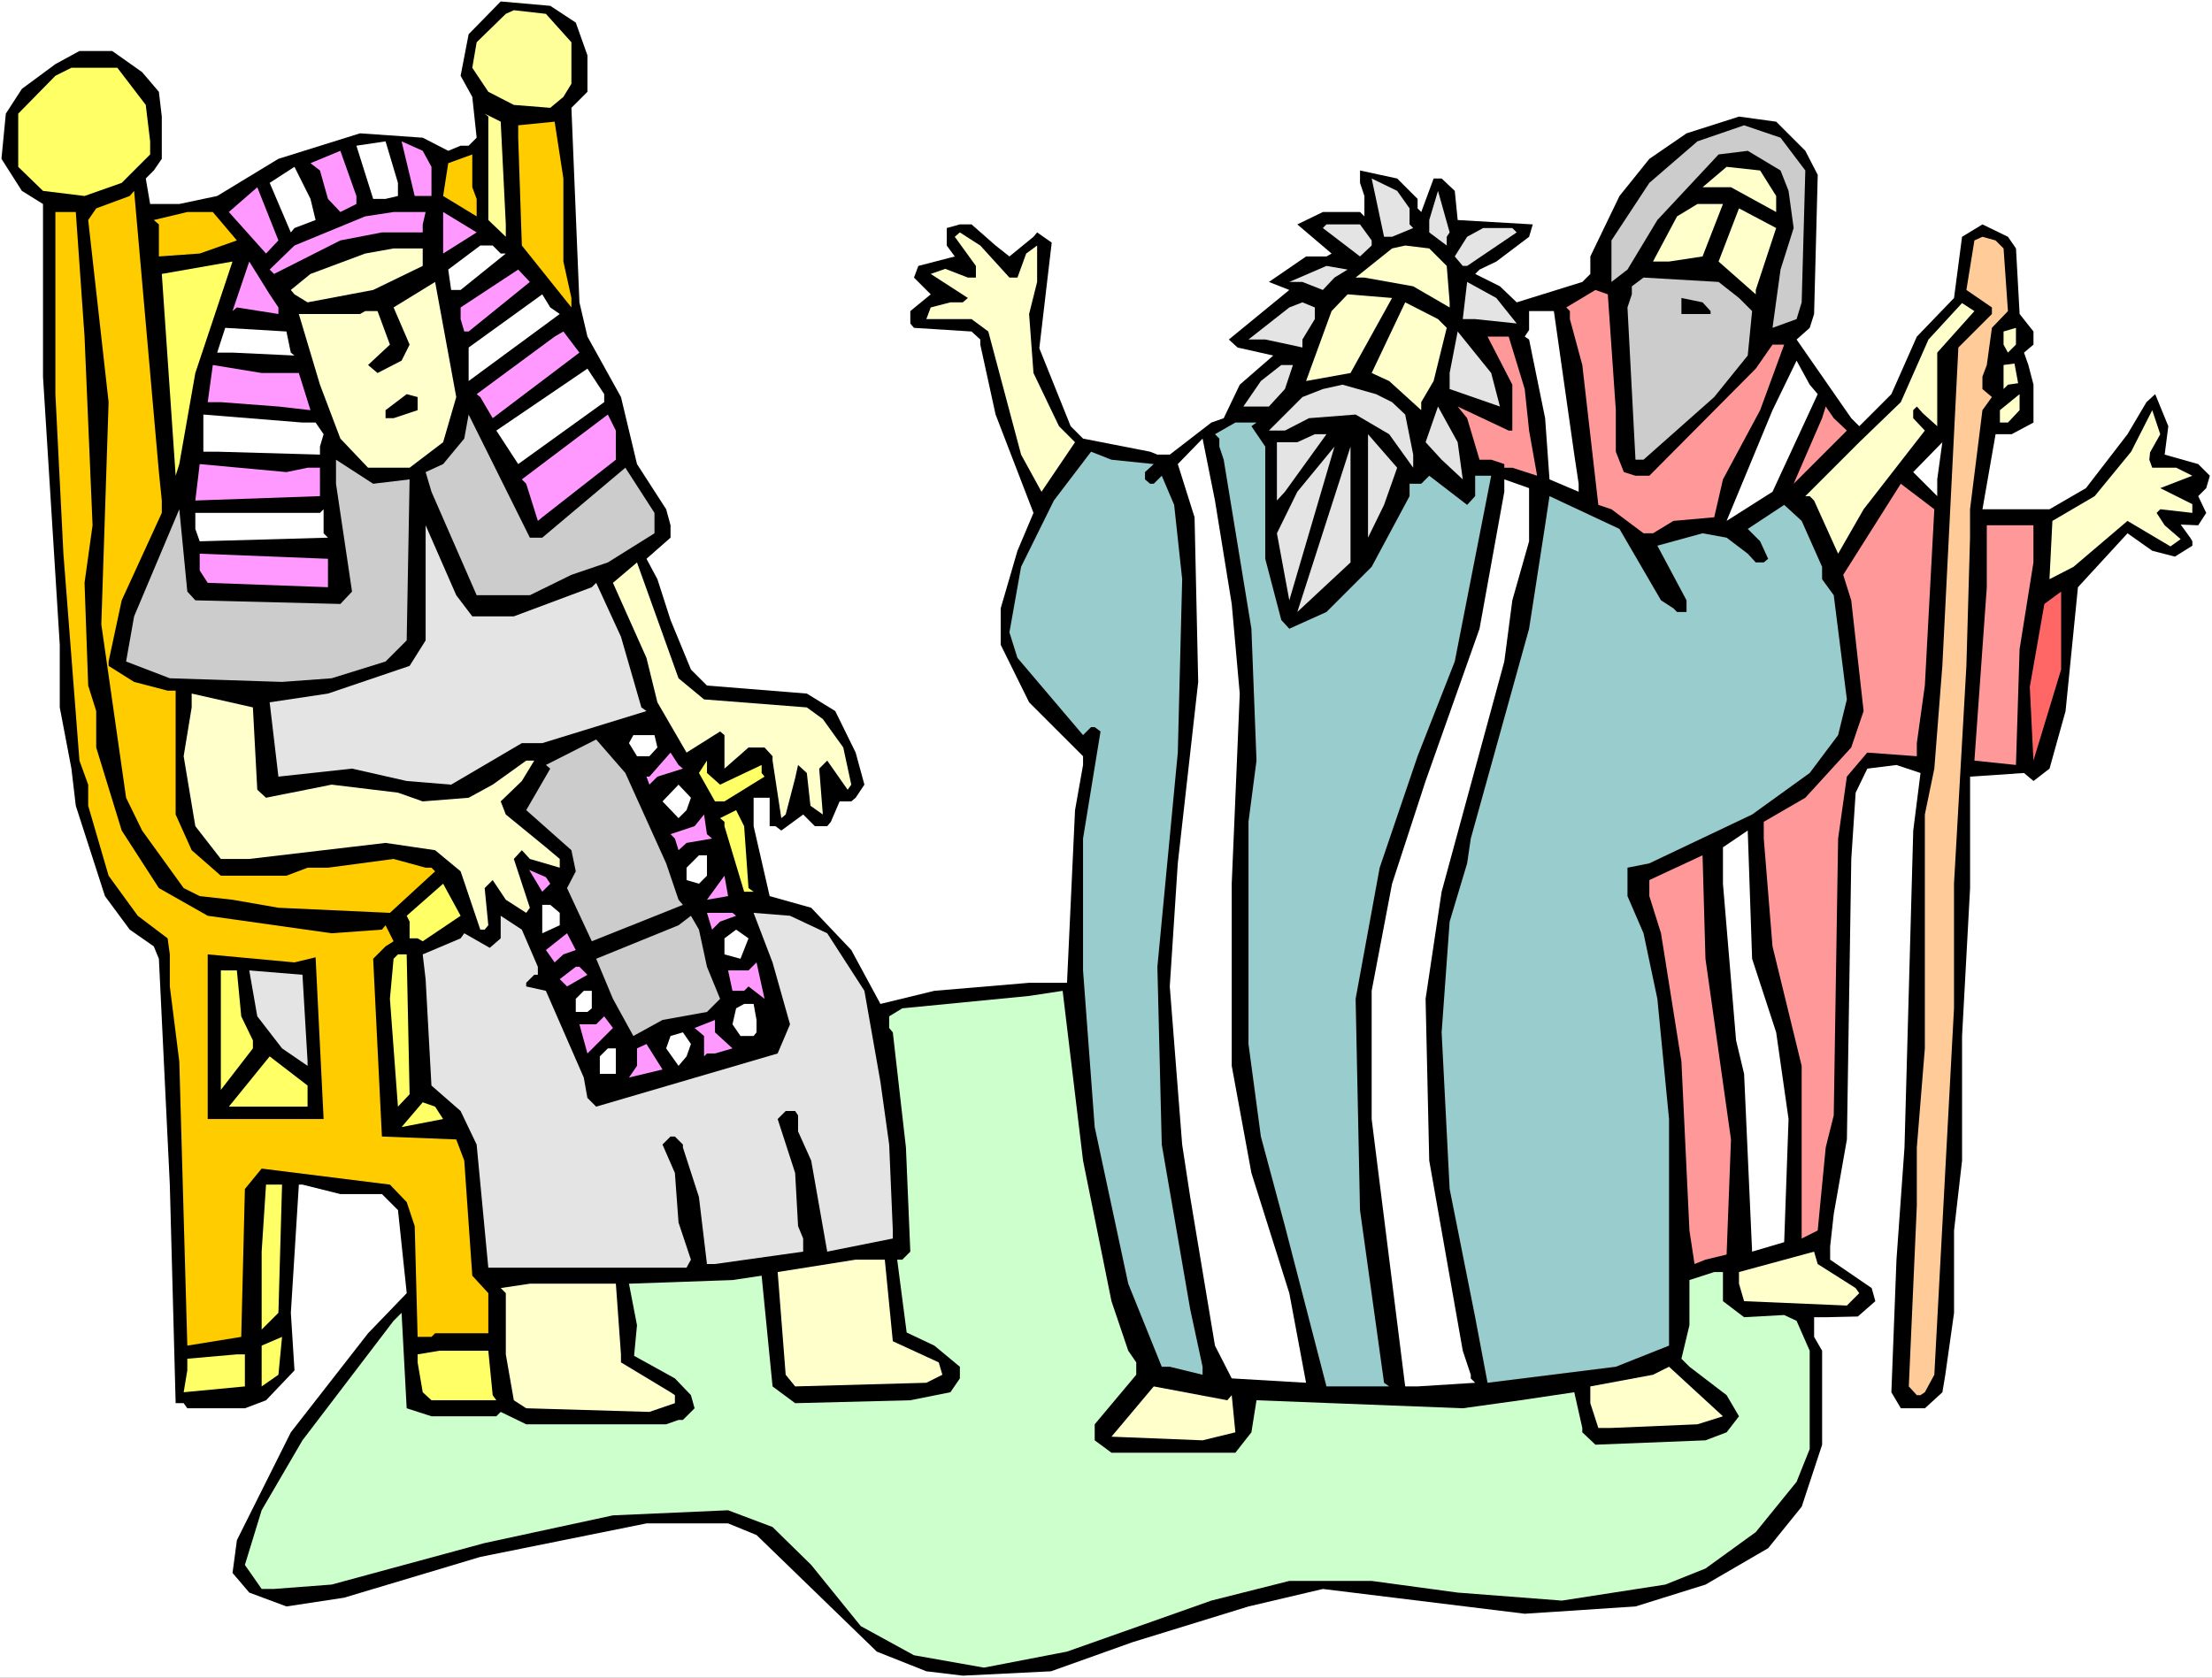 <?xml version="1.0" encoding="UTF-8" standalone="no"?>
<svg
   version="1.0"
   width="129.766mm"
   height="98.456mm"
   id="svg128"
   sodipodi:docname="Moses &amp; Pharaoh 1.wmf"
   xmlns:inkscape="http://www.inkscape.org/namespaces/inkscape"
   xmlns:sodipodi="http://sodipodi.sourceforge.net/DTD/sodipodi-0.dtd"
   xmlns="http://www.w3.org/2000/svg"
   xmlns:svg="http://www.w3.org/2000/svg">
  <rect width="100%" height="100%" fill="#333333" stroke="none"/>
  <sodipodi:namedview
     id="namedview128"
     pagecolor="#ffffff"
     bordercolor="#000000"
     borderopacity="0.25"
     inkscape:showpageshadow="2"
     inkscape:pageopacity="0.0"
     inkscape:pagecheckerboard="0"
     inkscape:deskcolor="#d1d1d1"
     inkscape:document-units="mm" />
  <defs
     id="defs1">
    <pattern
       id="WMFhbasepattern"
       patternUnits="userSpaceOnUse"
       width="6"
       height="6"
       x="0"
       y="0" />
  </defs>
  <path
     style="fill:#ffffff;fill-opacity:1;fill-rule:evenodd;stroke:none"
     d="M 0,372.119 H 490.455 V 0 H 0 Z"
     id="path1" />
  <path
     style="fill:#000000;fill-opacity:1;fill-rule:evenodd;stroke:none"
     d="m 127.664,5.009 2.586,7.271 v 8.079 l -3.555,3.555 1.778,43.142 1.778,7.594 7.434,13.411 3.555,14.865 6.464,10.018 0.97,3.555 v 2.747 l -5.333,4.686 2.424,4.524 2.909,9.048 4.525,10.987 3.555,3.555 22.139,1.777 6.302,3.878 4.525,9.21 1.939,7.11 -1.939,2.908 -0.97,0.808 h -2.586 l -1.939,4.524 -0.808,0.969 h -2.747 l -2.586,-2.585 -4.848,3.555 -1.293,-0.969 h -1.293 v -6.302 h -3.555 v 6.302 l 3.555,15.512 9.211,2.585 8.888,9.372 6.464,11.957 11.958,-2.908 21.008,-1.777 h 8.403 l 1.778,-38.294 1.778,-10.018 v -1.939 l -11.958,-11.957 -6.302,-12.765 v -8.079 l 3.717,-12.765 3.555,-8.402 -8.403,-21.813 -3.394,-15.512 v -1.131 l -1.939,-1.777 -12.766,-0.808 -0.808,-0.969 v -2.747 l 4.525,-3.716 -3.717,-3.716 0.97,-2.585 8.08,-2.101 -1.778,-2.424 V 50.575 l 2.909,-0.808 h 2.586 l 5.333,4.686 3.07,2.424 5.333,-4.363 0.808,-0.969 3.232,2.262 -2.747,23.429 6.949,17.289 2.747,2.747 14.867,2.908 1.616,0.646 h 2.747 l 9.211,-7.11 2.747,-0.969 3.555,-7.433 7.434,-6.463 -7.918,-1.777 -1.939,-1.777 13.413,-10.987 -4.525,-1.777 8.242,-5.655 h 4.525 l 1.131,-0.646 -7.595,-6.463 5.656,-2.747 h 8.242 l 0.97,0.969 v -4.524 l -0.97,-2.908 v -2.747 l 8.242,1.777 4.525,4.524 v 2.101 l 0.808,0.808 2.747,-7.433 h 1.778 l 2.909,2.747 0.646,6.463 16.645,0.969 -0.808,2.747 -7.272,5.494 -3.717,1.777 -0.97,0.969 5.494,2.747 3.717,3.555 14.544,-4.524 1.778,-1.777 v -3.878 l 6.464,-13.411 6.626,-8.241 8.242,-5.655 11.635,-3.716 8.242,1.131 6.464,6.463 2.747,5.332 -0.808,30.862 -0.97,3.07 -2.909,2.585 12.12,17.451 1.778,1.777 7.11,-7.11 5.656,-12.765 8.242,-8.564 1.778,-13.573 4.525,-2.747 5.656,2.747 1.778,2.585 0.808,14.542 3.07,3.878 v 2.908 l -2.101,1.777 0.97,2.747 1.131,4.363 v 8.402 l -4.848,2.585 h -3.555 l -2.909,16.643 h 14.867 l 8.08,-4.686 9.211,-11.957 4.202,-7.11 1.939,-1.777 2.909,7.11 -0.808,6.302 7.434,2.101 2.586,2.585 -0.808,2.747 -1.778,1.777 1.778,3.716 -1.778,2.747 -3.878,-0.162 2.101,2.908 0.485,0.808 v 0.969 l -3.878,2.424 -5.01,-1.293 -5.494,-3.878 -10.989,11.957 -2.747,27.469 -3.555,12.765 -3.555,2.747 -2.101,-1.777 -11.958,0.808 v 24.722 l -1.778,32.801 v 27.63 l -1.778,15.512 v 18.259 l -1.939,13.734 -0.646,3.878 -3.878,3.555 h -5.333 l -2.101,-3.555 1.131,-29.408 1.778,-24.883 1.939,-70.287 1.616,-12.765 -5.333,-1.777 -6.464,0.808 -2.586,5.332 -0.97,14.704 -0.97,62.208 -2.909,16.481 -0.808,7.271 v 2.908 l 9.211,6.302 0.808,2.908 -3.878,3.393 -7.11,0.162 h -2.586 v 4.363 l 1.778,3.07 v 20.844 l -4.525,13.734 -7.434,9.21 -13.898,8.079 -15.514,4.847 -24.563,1.616 -44.763,-5.494 -16.483,3.878 -25.694,7.917 -18.099,6.463 -19.554,0.969 -8.08,-0.969 -10.989,-4.363 -26.664,-25.853 -6.302,-2.585 h -18.099 l -36.845,7.433 -30.219,9.048 -12.766,1.939 -8.242,-3.07 -3.717,-4.363 0.97,-7.271 11.958,-23.914 17.13,-21.975 8.565,-8.887 -1.939,-18.42 -3.555,-3.555 h -9.211 l -8.403,-2.101 h -0.808 l -1.778,28.438 0.808,12.765 -6.302,6.625 -4.686,1.777 H 41.531 l -0.808,-1.131 h -1.778 l -1.293,-48.474 -2.424,-50.09 -1.131,-2.747 -5.333,-3.716 -5.494,-7.433 -6.464,-20.036 -0.97,-8.241 -2.586,-13.573 V 142.998 L 9.534,83.537 V 45.242 L 4.848,42.334 0.323,35.224 1.293,25.206 4.848,19.713 12.282,14.219 17.614,11.311 h 7.272 l 6.626,4.686 3.717,4.363 0.646,5.494 v 9.372 l -1.778,2.585 -1.778,1.777 0.97,5.655 h 6.464 l 8.403,-1.777 13.574,-8.241 18.099,-5.655 13.898,0.969 5.656,2.908 2.747,-1.131 h 1.778 l 1.778,-1.777 -0.97,-9.048 -2.586,-4.686 1.778,-9.21 7.11,-7.271 10.989,0.969 z"
     id="path2" />
  <path
     style="fill:#ffff99;fill-opacity:1;fill-rule:evenodd;stroke:none"
     d="m 126.694,9.372 v 9.21 l -1.778,2.908 -2.909,2.424 -8.08,-0.646 -5.656,-2.908 -3.555,-5.332 0.97,-5.655 6.464,-6.302 1.778,-0.808 7.11,0.808 z"
     id="path3" />
  <path
     style="fill:#ffff66;fill-opacity:1;fill-rule:evenodd;stroke:none"
     d="m 32.32,23.268 0.97,8.079 v 2.908 l -6.302,6.302 -8.242,2.908 -9.211,-1.131 -5.494,-5.332 V 25.206 l 8.242,-8.402 3.555,-1.777 h 10.181 z"
     id="path4" />
  <path
     style="fill:#ffff99;fill-opacity:1;fill-rule:evenodd;stroke:none"
     d="m 112.15,49.767 v 2.747 l -3.878,-3.716 V 25.853 l -0.808,-0.646 3.555,1.777 z"
     id="path5" />
  <path
     style="fill:#ffcc00;fill-opacity:1;fill-rule:evenodd;stroke:none"
     d="m 124.917,58.007 1.778,8.079 v 2.101 l -10.989,-13.734 -0.808,-23.914 v -2.747 l 8.08,-0.808 1.939,12.603 z"
     id="path6" />
  <path
     style="fill:#cccccc;fill-opacity:1;fill-rule:evenodd;stroke:none"
     d="m 400.283,37.81 -0.808,29.246 -1.131,3.716 -5.333,1.939 1.778,-12.926 2.909,-9.21 -1.131,-8.241 -1.778,-4.524 -7.272,-4.363 -6.464,0.808 -13.574,14.542 -6.626,10.987 -3.555,2.747 V 53.321 l 8.403,-12.765 10.666,-9.21 10.342,-3.555 8.08,2.747 z"
     id="path7" />
  <path
     style="fill:#ffffff;fill-opacity:1;fill-rule:evenodd;stroke:none"
     d="m 88.234,43.465 -2.747,0.646 h -2.747 l -3.717,-11.795 6.464,-0.969 2.747,9.21 z"
     id="path8" />
  <path
     style="fill:#ff99ff;fill-opacity:1;fill-rule:evenodd;stroke:none"
     d="m 95.667,37.002 v 6.463 h -3.717 l -2.909,-12.119 4.686,2.101 z"
     id="path9" />
  <path
     style="fill:#ff99ff;fill-opacity:1;fill-rule:evenodd;stroke:none"
     d="m 79.022,45.242 -3.555,1.777 -2.747,-2.908 -1.778,-6.302 -2.101,-1.616 6.626,-2.747 3.555,10.018 z"
     id="path10" />
  <path
     style="fill:#ffcc00;fill-opacity:1;fill-rule:evenodd;stroke:none"
     d="m 105.686,44.111 v 3.878 l -7.434,-4.524 1.131,-7.271 5.333,-1.939 v 7.271 z"
     id="path11" />
  <path
     style="fill:#ffffff;fill-opacity:1;fill-rule:evenodd;stroke:none"
     d="m 69.973,48.797 -4.686,1.777 -0.808,0.969 -4.686,-10.987 5.494,-3.555 3.555,7.11 z"
     id="path12" />
  <path
     style="fill:#ffffcc;fill-opacity:1;fill-rule:evenodd;stroke:none"
     d="m 393.819,43.465 v 3.555 l -10.019,-5.494 h -6.302 l 5.333,-4.524 7.434,0.808 z"
     id="path13" />
  <path
     style="fill:#e4e4e4;fill-opacity:1;fill-rule:evenodd;stroke:none"
     d="m 312.534,46.212 v 3.555 l 0.808,0.808 -4.686,1.939 h -1.778 l -1.778,-8.402 -0.97,-4.524 5.656,2.747 z"
     id="path14" />
  <path
     style="fill:#ff99ff;fill-opacity:1;fill-rule:evenodd;stroke:none"
     d="m 58.984,56.23 -8.242,-9.21 6.302,-5.494 4.686,11.795 z"
     id="path15" />
  <path
     style="fill:#ffcc00;fill-opacity:1;fill-rule:evenodd;stroke:none"
     d="m 35.875,111.005 v 2.747 l -8.888,19.39 -2.909,13.573 v 0.969 l 5.656,3.555 7.434,1.939 h 1.778 v 27.469 l 3.555,7.917 6.464,5.655 h 14.544 l 4.686,-1.777 h 4.525 l 14.544,-1.939 7.11,1.939 h 1.293 l 0.808,0.808 -10.019,9.21 -24.725,-1.131 -10.181,-1.777 -7.272,-0.808 -3.555,-1.777 -9.211,-12.765 -3.555,-7.271 -5.494,-38.456 1.616,-49.282 -4.525,-40.395 1.778,-2.585 7.434,-2.747 0.97,-1.131 5.494,62.37 z"
     id="path16" />
  <path
     style="fill:#e4e4e4;fill-opacity:1;fill-rule:evenodd;stroke:none"
     d="m 320.776,52.514 v 1.939 l -3.878,-2.908 v -2.747 l 1.939,-6.463 2.586,9.21 z"
     id="path17" />
  <path
     style="fill:#ffffcc;fill-opacity:1;fill-rule:evenodd;stroke:none"
     d="m 377.497,56.876 -7.434,1.131 h -3.555 l 5.333,-10.018 4.525,-2.747 h 5.656 z"
     id="path18" />
  <path
     style="fill:#ffffcc;fill-opacity:1;fill-rule:evenodd;stroke:none"
     d="m 389.294,64.309 v 0.969 l -8.242,-7.271 4.525,-11.795 8.242,4.363 z"
     id="path19" />
  <path
     style="fill:#ffcc00;fill-opacity:1;fill-rule:evenodd;stroke:none"
     d="m 18.746,74.65 1.778,41.849 -1.778,12.765 0.808,22.783 1.778,5.655 v 8.079 l 5.656,18.42 8.242,12.765 10.827,6.14 27.472,3.878 11.15,-0.808 0.808,-0.969 1.778,3.555 -1.778,1.131 -2.747,2.747 1.939,39.426 16.483,0.646 1.778,4.686 1.778,25.53 3.555,3.878 v 8.887 H 96.475 l -0.808,0.808 h -3.07 l -0.646,-24.56 -1.778,-5.332 -3.717,-3.878 -28.442,-3.555 -3.717,4.524 -0.808,32.801 -11.958,1.939 -1.778,-63.016 -2.101,-16.643 v -7.11 l -0.485,-3.555 -6.626,-5.009 -6.464,-8.887 -4.525,-15.512 v -4.686 L 17.614,168.69 14.059,122.801 12.282,87.415 V 47.02 h 4.525 z"
     id="path20" />
  <path
     style="fill:#ffcc00;fill-opacity:1;fill-rule:evenodd;stroke:none"
     d="m 52.52,53.321 -8.242,2.908 -9.05,0.646 V 49.767 l -1.131,-0.969 7.434,-1.777 h 5.656 z"
     id="path21" />
  <path
     style="fill:#ff99ff;fill-opacity:1;fill-rule:evenodd;stroke:none"
     d="m 93.728,49.767 v 1.777 h -9.05 l -9.211,1.777 -14.706,7.433 -0.97,-0.969 5.494,-5.332 15.675,-6.463 6.302,-0.969 h 7.11 z"
     id="path22" />
  <path
     style="fill:#ff99ff;fill-opacity:1;fill-rule:evenodd;stroke:none"
     d="m 98.253,56.23 v -9.21 l 7.434,4.524 z"
     id="path23" />
  <path
     style="fill:#e4e4e4;fill-opacity:1;fill-rule:evenodd;stroke:none"
     d="m 304.131,53.321 v 1.131 l -2.586,2.424 -8.242,-6.302 0.808,-0.808 h 7.434 z"
     id="path24" />
  <path
     style="fill:#e4e4e4;fill-opacity:1;fill-rule:evenodd;stroke:none"
     d="m 336.289,51.544 -10.989,7.433 h -0.97 l -1.778,-2.101 2.747,-4.363 3.555,-1.939 h 6.464 z"
     id="path25" />
  <path
     style="fill:#ffffcc;fill-opacity:1;fill-rule:evenodd;stroke:none"
     d="m 223.816,61.562 h 1.778 l 1.939,-5.332 2.424,-1.777 v 8.079 l -1.778,7.11 0.97,13.088 5.656,11.795 3.555,3.555 -7.434,10.987 -4.525,-8.241 -7.272,-27.307 -3.717,-2.747 h -10.019 l 0.97,-2.585 4.363,-1.131 h 2.747 l 1.131,-0.969 -8.242,-5.332 3.232,-1.131 5.01,1.939 h 1.778 v -2.585 l -4.686,-6.463 1.131,-0.969 4.525,2.908 z"
     id="path26" />
  <path
     style="fill:#ffcc99;fill-opacity:1;fill-rule:evenodd;stroke:none"
     d="m 444.238,55.099 0.97,13.896 -3.555,3.716 -1.131,8.241 -0.97,2.585 v 2.747 l 2.101,1.777 -2.101,2.908 -2.747,21.975 v 6.302 l -0.808,28.438 -2.747,48.312 v 27.63 l -4.363,81.275 -2.101,3.878 -0.97,0.646 h -0.808 l -1.778,-1.939 1.778,-40.072 v -12.926 l 1.778,-21.975 v -51.867 l 2.101,-10.18 1.778,-22.783 3.555,-70.61 7.434,-7.433 v -1.454 l -5.656,-3.878 1.778,-10.987 1.778,-0.808 2.909,0.808 z"
     id="path27" />
  <path
     style="fill:#ffffff;fill-opacity:1;fill-rule:evenodd;stroke:none"
     d="m 111.019,56.23 h 1.131 l -10.019,8.079 h -2.101 l -0.646,-4.524 7.11,-5.332 h 2.747 z"
     id="path28" />
  <path
     style="fill:#ffffcc;fill-opacity:1;fill-rule:evenodd;stroke:none"
     d="m 320.776,58.977 0.646,8.079 v 1.131 l -8.08,-4.686 -10.827,-1.939 h -1.939 l 8.08,-6.463 2.909,-0.646 5.333,0.646 z"
     id="path29" />
  <path
     style="fill:#ffffcc;fill-opacity:1;fill-rule:evenodd;stroke:none"
     d="m 93.728,58.977 -10.989,5.332 -14.544,2.747 -2.909,-1.777 -0.808,-0.969 4.363,-3.555 12.12,-4.524 6.302,-1.131 h 6.464 z"
     id="path30" />
  <path
     style="fill:#ffff66;fill-opacity:1;fill-rule:evenodd;stroke:none"
     d="m 39.754,102.926 -0.808,2.585 -3.07,-44.758 15.675,-2.747 -8.242,24.722 z"
     id="path31" />
  <path
     style="fill:#ff99ff;fill-opacity:1;fill-rule:evenodd;stroke:none"
     d="m 61.731,68.187 v 1.454 l -9.211,-1.454 -0.97,0.808 3.717,-10.987 4.525,7.271 z"
     id="path32" />
  <path
     style="fill:#e4e4e4;fill-opacity:1;fill-rule:evenodd;stroke:none"
     d="m 295.889,61.562 -2.586,2.747 -4.525,-1.777 h -2.909 l 8.242,-3.555 4.686,0.808 z"
     id="path33" />
  <path
     style="fill:#ff99ff;fill-opacity:1;fill-rule:evenodd;stroke:none"
     d="m 103.909,73.519 h -0.97 l -0.808,-2.747 v -2.585 l 12.766,-8.402 2.586,2.747 z"
     id="path34" />
  <path
     style="fill:#cccccc;fill-opacity:1;fill-rule:evenodd;stroke:none"
     d="m 385.577,66.086 2.909,2.908 -0.97,9.856 -7.434,9.21 -15.675,13.896 h -1.778 l -1.778,-33.77 0.97,-2.908 v -1.777 l 2.586,-1.939 16.645,0.969 z"
     id="path35" />
  <path
     style="fill:#ffffcc;fill-opacity:1;fill-rule:evenodd;stroke:none"
     d="m 98.253,98.079 -7.434,5.655 H 81.608 L 75.467,97.271 70.942,85.314 66.256,69.641 H 79.83 l 1.131,-0.646 h 2.747 l 2.747,7.433 -4.848,4.524 2.101,1.777 5.333,-2.747 1.778,-3.555 -3.555,-8.241 9.211,-5.655 4.686,25.53 z"
     id="path36" />
  <path
     style="fill:#e4e4e4;fill-opacity:1;fill-rule:evenodd;stroke:none"
     d="m 336.289,71.742 -9.211,-0.969 h -2.747 l 0.97,-8.241 6.464,3.555 z"
     id="path37" />
  <path
     style="fill:#ff9999;fill-opacity:1;fill-rule:evenodd;stroke:none"
     d="m 358.267,90.97 v 9.21 l 1.778,4.524 2.586,0.808 h 3.07 l 23.594,-23.752 3.717,-5.332 h 2.586 l -5.333,14.542 -8.242,15.35 -1.939,8.402 -9.05,0.808 -4.525,2.747 h -2.101 l -7.11,-5.332 -2.909,-0.969 -3.555,-31.023 -2.747,-10.18 v -1.777 l -0.808,-0.808 6.464,-3.878 2.747,0.969 z"
     id="path38" />
  <path
     style="fill:#ffffff;fill-opacity:1;fill-rule:evenodd;stroke:none"
     d="m 124.109,69.641 -20.2,14.865 v -7.433 l 16.322,-11.795 1.778,2.908 z"
     id="path39" />
  <path
     style="fill:#ffffcc;fill-opacity:1;fill-rule:evenodd;stroke:none"
     d="m 299.444,82.729 -9.858,1.777 5.656,-15.512 3.555,-3.716 9.858,0.808 z"
     id="path40" />
  <path
     style="fill:#000000;fill-opacity:1;fill-rule:evenodd;stroke:none"
     d="m 379.275,68.995 v 0.646 h -6.464 v -3.555 l 4.686,0.969 z"
     id="path41" />
  <path
     style="fill:#e4e4e4;fill-opacity:1;fill-rule:evenodd;stroke:none"
     d="m 291.526,70.772 -2.747,4.524 v 1.777 l -2.909,-0.646 -5.333,-1.131 h -3.717 l 9.05,-7.11 2.909,-1.131 2.747,1.131 z"
     id="path42" />
  <path
     style="fill:#ffffcc;fill-opacity:1;fill-rule:evenodd;stroke:none"
     d="m 320.776,72.711 -2.909,11.795 -2.747,4.686 v 1.777 l -7.11,-6.463 -3.878,-1.777 7.434,-15.673 7.272,3.716 z"
     id="path43" />
  <path
     style="fill:#ffffff;fill-opacity:1;fill-rule:evenodd;stroke:none"
     d="m 349.056,100.826 0.97,6.463 v 1.777 l -6.464,-2.747 -0.97,-13.573 -3.555,-17.451 -0.97,-0.646 0.97,-1.454 v -4.201 h 5.494 z"
     id="path44" />
  <path
     style="fill:#ffffcc;fill-opacity:1;fill-rule:evenodd;stroke:none"
     d="m 429.532,78.205 v 16.32 l -3.232,-2.908 -1.293,-1.454 -0.808,0.808 v 1.777 l 2.586,2.747 -13.574,17.451 -5.656,9.856 -5.333,-11.795 -0.97,-0.969 h -0.97 l 11.958,-11.957 9.211,-8.887 6.141,-13.896 7.434,-8.079 2.747,1.777 z"
     id="path45" />
  <path
     style="fill:#ffffff;fill-opacity:1;fill-rule:evenodd;stroke:none"
     d="m 64.478,78.205 0.808,0.646 -13.736,-0.646 h -3.394 l 1.778,-5.494 13.574,0.808 z"
     id="path46" />
  <path
     style="fill:#ffffcc;fill-opacity:1;fill-rule:evenodd;stroke:none"
     d="m 445.207,78.205 -0.97,-1.777 v -2.908 l 2.747,-0.808 v 3.716 z"
     id="path47" />
  <path
     style="fill:#ff99ff;fill-opacity:1;fill-rule:evenodd;stroke:none"
     d="m 109.241,92.747 -2.747,-4.686 -0.808,-0.646 17.291,-12.765 1.939,-1.131 3.555,4.686 z"
     id="path48" />
  <path
     style="fill:#e4e4e4;fill-opacity:1;fill-rule:evenodd;stroke:none"
     d="m 332.572,90.162 -11.15,-3.878 v -3.555 l 1.778,-9.21 7.434,9.21 z"
     id="path49" />
  <path
     style="fill:#ff9999;fill-opacity:1;fill-rule:evenodd;stroke:none"
     d="m 338.067,86.284 0.97,9.21 1.778,10.018 -5.494,-1.777 h -1.778 v -0.808 l -2.909,-0.969 h -2.586 l -2.747,-9.21 -2.101,-2.585 11.312,5.332 h 0.808 V 85.314 l -5.494,-10.664 h 4.686 z"
     id="path50" />
  <path
     style="fill:#ffffff;fill-opacity:1;fill-rule:evenodd;stroke:none"
     d="m 403.03,87.415 -10.019,21.652 -10.181,6.463 10.181,-24.56 5.333,-10.987 2.909,5.332 z"
     id="path51" />
  <path
     style="fill:#ff99ff;fill-opacity:1;fill-rule:evenodd;stroke:none"
     d="m 66.256,82.729 2.586,8.241 -7.11,-0.808 -12.766,-0.969 h -2.909 l 1.131,-8.241 10.827,1.777 z"
     id="path52" />
  <path
     style="fill:#e4e4e4;fill-opacity:1;fill-rule:evenodd;stroke:none"
     d="m 284.9,86.284 -3.555,3.878 h -5.656 l 3.878,-5.655 4.525,-3.555 h 2.586 z"
     id="path53" />
  <path
     style="fill:#ffffcc;fill-opacity:1;fill-rule:evenodd;stroke:none"
     d="m 447.47,84.991 -2.262,0.323 -0.97,0.969 v -5.332 l 2.424,-0.323 z"
     id="path54" />
  <path
     style="fill:#ffffff;fill-opacity:1;fill-rule:evenodd;stroke:none"
     d="m 133.966,89.192 -19.069,13.734 -4.848,-7.433 20.2,-13.734 3.717,5.655 z"
     id="path55" />
  <path
     style="fill:#e4e4e4;fill-opacity:1;fill-rule:evenodd;stroke:none"
     d="m 308.656,89.192 2.909,2.747 1.778,8.887 v 2.908 l -5.333,-7.433 -7.434,-4.363 -10.342,0.808 -5.333,2.747 h -3.555 l 7.434,-7.433 4.525,-1.777 4.363,-0.969 7.434,2.101 z"
     id="path56" />
  <path
     style="fill:#000000;fill-opacity:1;fill-rule:evenodd;stroke:none"
     d="m 92.597,90.97 -5.333,1.777 h -1.778 v -1.777 l 4.686,-3.555 2.424,0.646 z"
     id="path57" />
  <path
     style="fill:#ffffcc;fill-opacity:1;fill-rule:evenodd;stroke:none"
     d="m 445.207,93.716 h -1.778 v -2.747 l 4.363,-3.555 v 3.555 z"
     id="path58" />
  <path
     style="fill:#e4e4e4;fill-opacity:1;fill-rule:evenodd;stroke:none"
     d="m 324.331,106.32 -4.686,-4.363 -3.555,-3.878 2.747,-7.917 4.363,7.917 z"
     id="path59" />
  <path
     style="fill:#ff9999;fill-opacity:1;fill-rule:evenodd;stroke:none"
     d="m 409.494,95.494 -11.797,11.795 6.302,-14.542 0.808,-2.585 1.778,2.585 z"
     id="path60" />
  <path
     style="fill:#ffffcc;fill-opacity:1;fill-rule:evenodd;stroke:none"
     d="m 476.719,100.341 -0.162,1.616 0.646,1.777 h 5.333 l 3.555,1.777 -7.11,2.747 7.11,3.555 v 1.939 l -7.11,-0.808 -0.808,0.808 1.778,2.747 3.555,3.07 -2.262,1.616 -9.534,-5.655 -11.958,10.18 -5.333,2.747 0.646,-12.926 9.373,-5.494 8.08,-9.856 4.686,-9.21 1.778,5.332 z"
     id="path61" />
  <path
     style="fill:#ffffff;fill-opacity:1;fill-rule:evenodd;stroke:none"
     d="m 69.973,93.716 1.778,2.585 -0.808,2.747 v 1.777 l -22.786,-0.646 h -3.07 v -8.241 l 21.978,1.777 z"
     id="path62" />
  <path
     style="fill:#cccccc;fill-opacity:1;fill-rule:evenodd;stroke:none"
     d="m 120.23,119.246 18.422,-15.512 6.464,10.018 v 4.524 l -10.342,6.463 -8.08,2.747 -9.211,4.524 h -11.797 l -10.019,-22.944 -1.293,-4.363 3.878,-1.777 4.686,-5.655 0.97,-5.332 13.574,27.307 z"
     id="path63" />
  <path
     style="fill:#ff99ff;fill-opacity:1;fill-rule:evenodd;stroke:none"
     d="m 136.552,101.957 -16.322,12.765 -0.97,0.808 -2.586,-8.241 -0.97,-0.969 19.069,-14.381 1.778,3.555 z"
     id="path64" />
  <path
     style="fill:#99cccc;fill-opacity:1;fill-rule:evenodd;stroke:none"
     d="m 277.467,94.524 3.07,4.524 v 24.883 l 3.555,13.573 1.778,1.939 8.242,-3.716 10.019,-10.018 8.403,-15.673 v -2.747 h 2.586 l 1.778,-1.777 8.403,6.463 1.778,-1.939 v -4.524 h 3.555 l -8.08,41.203 -8.242,21.005 -8.403,24.722 -5.333,29.084 0.97,46.858 5.333,38.294 1.131,0.808 h -13.898 l -9.211,-35.548 -5.333,-19.874 -2.747,-20.521 v -49.282 l 1.778,-13.573 -1.131,-29.246 -6.141,-37.487 -0.97,-2.908 v -1.777 l -0.97,-0.969 4.525,-2.585 h 4.686 z"
     id="path65" />
  <path
     style="fill:#e4e4e4;fill-opacity:1;fill-rule:evenodd;stroke:none"
     d="m 284.9,109.067 -1.778,1.939 V 98.079 h 4.525 l 3.878,-1.777 h 2.586 z"
     id="path66" />
  <path
     style="fill:#e4e4e4;fill-opacity:1;fill-rule:evenodd;stroke:none"
     d="m 306.878,111.975 -3.555,7.271 V 96.302 l 6.464,7.433 z"
     id="path67" />
  <path
     style="fill:#ffffff;fill-opacity:1;fill-rule:evenodd;stroke:none"
     d="m 273.104,133.95 1.778,19.874 -0.97,23.106 -0.808,19.066 v 40.395 l 4.363,23.752 8.403,26.661 3.717,19.874 -16.483,-0.969 -3.717,-7.271 -5.494,-32.962 -1.778,-11.634 -2.747,-35.063 1.778,-27.307 4.525,-40.233 -0.808,-36.517 -3.717,-11.795 5.494,-5.655 2.747,13.734 z"
     id="path68" />
  <path
     style="fill:#ffffff;fill-opacity:1;fill-rule:evenodd;stroke:none"
     d="m 429.532,110.036 -5.333,-5.332 6.464,-6.625 -1.131,8.241 z"
     id="path69" />
  <path
     style="fill:#e4e4e4;fill-opacity:1;fill-rule:evenodd;stroke:none"
     d="m 283.123,118.277 4.525,-9.21 8.242,-10.018 -10.019,34.093 z"
     id="path70" />
  <path
     style="fill:#e4e4e4;fill-opacity:1;fill-rule:evenodd;stroke:none"
     d="M 287.648,135.727 299.444,99.049 V 124.74 Z"
     id="path71" />
  <path
     style="fill:#99cccc;fill-opacity:1;fill-rule:evenodd;stroke:none"
     d="m 255.813,102.926 -1.939,1.777 v 1.616 l 1.131,0.969 h 0.808 l 1.778,-1.777 2.747,6.463 1.778,16.481 -0.97,38.456 -4.525,47.505 0.97,39.426 6.302,36.517 2.747,12.765 v 1.777 l -7.272,-1.777 h -1.778 l -7.434,-18.42 -7.434,-34.74 -2.586,-34.74 v -29.246 l 3.878,-23.752 -1.293,-0.969 h -0.808 l -1.778,1.777 -14.544,-17.127 -1.778,-5.655 2.586,-14.542 7.272,-14.704 8.242,-10.826 4.525,1.777 z"
     id="path72" />
  <path
     style="fill:#cccccc;fill-opacity:1;fill-rule:evenodd;stroke:none"
     d="m 90.819,106.32 -0.646,35.709 -4.686,4.686 -11.958,3.716 -10.989,0.808 -24.886,-0.808 -9.696,-3.716 1.778,-10.018 10.019,-23.752 1.778,18.259 1.778,1.939 32.158,0.808 2.586,-2.747 -3.555,-23.914 V 101.957 l 8.242,5.332 z"
     id="path73" />
  <path
     style="fill:#ff99ff;fill-opacity:1;fill-rule:evenodd;stroke:none"
     d="m 68.195,103.734 h 2.747 v 6.302 l -27.634,0.969 0.97,-8.079 19.23,1.777 z"
     id="path74" />
  <path
     style="fill:#ffffff;fill-opacity:1;fill-rule:evenodd;stroke:none"
     d="m 339.036,120.054 -3.717,13.088 -1.778,13.573 -13.898,51.059 -3.555,23.752 0.808,35.871 7.434,42.172 1.778,5.332 v 0.808 l 0.97,0.969 -12.766,0.808 h -2.747 l -7.434,-59.3 v -28.438 l 4.525,-23.752 7.434,-22.783 11.958,-33.77 5.494,-30.377 v -2.747 l 5.494,1.939 z"
     id="path75" />
  <path
     style="fill:#ff9999;fill-opacity:1;fill-rule:evenodd;stroke:none"
     d="m 426.785,152.047 -1.778,12.765 v 2.908 l -10.989,-0.808 -4.525,5.332 -1.939,13.734 -0.97,61.4 -1.778,7.11 -1.778,18.42 -3.555,1.777 v -38.294 l -6.464,-26.499 -1.939,-23.914 v -3.716 l 9.211,-5.332 10.181,-11.149 2.747,-8.079 -2.747,-24.56 -1.778,-5.655 12.766,-20.198 7.434,5.655 z"
     id="path76" />
  <path
     style="fill:#99cccc;fill-opacity:1;fill-rule:evenodd;stroke:none"
     d="m 368.286,133.142 2.747,1.777 0.808,0.808 h 2.101 v -2.585 l -6.464,-12.119 10.019,-2.747 5.333,0.969 4.686,3.555 1.778,1.939 h 1.778 l 0.97,-0.808 -1.778,-3.878 -2.747,-2.747 8.08,-5.332 3.878,3.555 4.525,10.18 v 2.747 l 2.586,3.555 2.909,23.106 -1.939,7.917 -6.302,8.402 -12.766,9.21 -22.786,10.826 -4.848,0.969 v 6.302 l 3.555,8.241 3.07,14.542 2.586,26.661 v 50.251 l -11.797,4.686 -28.442,3.555 -2.747,-14.542 -5.656,-28.438 -1.778,-34.74 1.778,-24.56 3.878,-12.926 0.808,-5.494 12.928,-46.535 3.555,-22.944 0.97,-6.463 15.514,7.271 z"
     id="path77" />
  <path
     style="fill:#ffffff;fill-opacity:1;fill-rule:evenodd;stroke:none"
     d="m 72.72,119.246 -28.442,0.808 -0.97,-2.747 v -3.555 H 70.942 l 0.808,-0.808 v 5.332 z"
     id="path78" />
  <path
     style="fill:#e4e4e4;fill-opacity:1;fill-rule:evenodd;stroke:none"
     d="m 104.717,136.697 h 9.211 l 17.291,-6.463 0.97,-0.969 5.494,11.957 4.525,15.673 1.131,0.808 -23.109,7.11 h -4.525 l -15.675,9.21 -9.858,-0.808 -12.12,-2.747 -16.322,1.777 -1.939,-16.481 12.928,-1.939 18.099,-6.14 3.555,-5.655 V 116.499 l 6.787,15.512 z"
     id="path79" />
  <path
     style="fill:#ff9999;fill-opacity:1;fill-rule:evenodd;stroke:none"
     d="m 450.863,124.74 -3.07,19.228 -0.808,25.691 -9.211,-0.969 2.747,-38.456 V 116.499 h 10.342 z"
     id="path80" />
  <path
     style="fill:#ff99ff;fill-opacity:1;fill-rule:evenodd;stroke:none"
     d="m 72.72,130.234 -26.664,-0.969 -1.778,-2.747 v -3.716 l 28.442,1.131 z"
     id="path81" />
  <path
     style="fill:#ffffcc;fill-opacity:1;fill-rule:evenodd;stroke:none"
     d="m 156.105,155.117 22.786,1.777 3.555,2.585 4.525,6.302 1.778,8.241 -0.808,1.131 -4.525,-6.463 -1.778,1.777 0.808,10.18 -2.747,-1.939 -0.808,-7.271 -1.939,-1.777 -0.646,2.908 -2.101,8.079 -0.97,0.808 -1.939,-12.765 v -0.969 l -1.778,-1.939 h -3.555 l -5.333,4.686 v -7.433 l -0.97,-0.808 -7.434,4.686 -6.464,-11.149 -2.424,-9.856 -7.434,-16.643 5.333,-4.524 9.211,25.691 z"
     id="path82" />
  <path
     style="fill:#ff6666;fill-opacity:1;fill-rule:evenodd;stroke:none"
     d="m 450.863,168.69 -0.808,-16.32 3.232,-18.42 3.717,-2.747 v 17.289 z"
     id="path83" />
  <path
     style="fill:#ffffcc;fill-opacity:1;fill-rule:evenodd;stroke:none"
     d="m 57.045,175.153 1.939,1.777 14.544,-2.908 14.706,1.777 5.494,1.939 10.181,-0.808 5.333,-2.908 7.434,-5.332 h 1.778 l -2.747,4.524 -4.686,4.524 1.131,2.908 8.888,7.271 3.07,2.585 v 1.939 l -6.626,-1.939 -1.778,-1.939 -1.778,1.939 3.555,10.826 -0.808,1.131 -4.525,-2.908 -2.909,-4.363 -1.778,1.777 0.808,8.241 -0.808,0.969 h -0.97 l -4.363,-12.926 -5.656,-4.686 -10.989,-1.616 -30.219,3.555 h -6.302 l -5.656,-7.271 -2.586,-15.512 1.778,-10.826 v -3.07 l 13.574,3.07 z"
     id="path84" />
  <path
     style="fill:#ffffff;fill-opacity:1;fill-rule:evenodd;stroke:none"
     d="m 145.763,165.781 -1.778,1.939 h -2.747 l -1.778,-2.908 0.97,-1.777 h 4.686 z"
     id="path85" />
  <path
     style="fill:#cccccc;fill-opacity:1;fill-rule:evenodd;stroke:none"
     d="m 147.702,191.472 2.747,8.079 0.97,1.131 -20.2,8.079 -5.494,-11.795 1.939,-3.716 -0.97,-4.686 -10.019,-8.887 5.333,-9.21 -0.97,-0.808 11.15,-5.655 6.464,7.433 z"
     id="path86" />
  <path
     style="fill:#ff99ff;fill-opacity:1;fill-rule:evenodd;stroke:none"
     d="m 151.419,170.467 -5.656,1.777 -1.778,1.777 -0.646,-1.777 h 0.646 l 4.686,-5.332 1.778,2.747 z"
     id="path87" />
  <path
     style="fill:#ffff66;fill-opacity:1;fill-rule:evenodd;stroke:none"
     d="m 159.661,174.022 9.211,-4.363 v 1.777 l 0.646,0.808 -8.888,5.494 h -2.101 l -3.555,-6.302 1.778,-2.747 v 2.747 z"
     id="path88" />
  <path
     style="fill:#ffffff;fill-opacity:1;fill-rule:evenodd;stroke:none"
     d="m 152.227,179.677 -1.778,1.777 -3.555,-3.716 3.555,-3.716 2.747,2.908 z"
     id="path89" />
  <path
     style="fill:#ffff66;fill-opacity:1;fill-rule:evenodd;stroke:none"
     d="m 165.963,196.966 1.131,0.808 h -2.101 l -4.363,-14.542 v -0.969 l -0.97,-0.808 3.555,-1.777 1.778,3.555 z"
     id="path90" />
  <path
     style="fill:#ff99ff;fill-opacity:1;fill-rule:evenodd;stroke:none"
     d="m 157.883,185.979 -5.656,0.969 -1.778,1.616 -0.808,-2.585 -0.97,-0.969 5.333,-1.777 2.101,-2.585 0.646,4.363 z"
     id="path91" />
  <path
     style="fill:#ffffff;fill-opacity:1;fill-rule:evenodd;stroke:none"
     d="m 393.819,228.959 2.747,19.228 -0.97,27.307 -7.11,2.101 -1.778,-39.426 -1.778,-7.433 -2.909,-34.74 v -8.079 l 5.494,-3.716 0.97,28.438 z"
     id="path92" />
  <path
     style="fill:#ffffff;fill-opacity:1;fill-rule:evenodd;stroke:none"
     d="m 156.752,194.219 -1.778,1.777 -2.747,-0.808 v -2.747 l 2.747,-2.747 h 1.778 z"
     id="path93" />
  <path
     style="fill:#ff9999;fill-opacity:1;fill-rule:evenodd;stroke:none"
     d="m 383.8,252.711 -0.97,25.53 -4.686,1.131 -2.424,0.969 -1.131,-7.433 -1.778,-37.487 -4.525,-28.438 -2.586,-8.241 v -3.555 l 11.797,-5.494 0.646,22.944 z"
     id="path94" />
  <path
     style="fill:#ff99ff;fill-opacity:1;fill-rule:evenodd;stroke:none"
     d="m 156.752,199.551 3.878,-5.332 0.808,4.524 z"
     id="path95" />
  <path
     style="fill:#ff99ff;fill-opacity:1;fill-rule:evenodd;stroke:none"
     d="m 122.008,195.997 -1.778,1.777 -2.909,-4.847 3.717,1.616 z"
     id="path96" />
  <path
     style="fill:#ffff66;fill-opacity:1;fill-rule:evenodd;stroke:none"
     d="m 93.728,208.761 -1.131,-0.646 h -1.778 v -3.716 l -0.646,-1.293 8.08,-7.11 3.878,7.11 z"
     id="path97" />
  <path
     style="fill:#ffffff;fill-opacity:1;fill-rule:evenodd;stroke:none"
     d="m 124.109,202.46 v 2.747 l -3.878,1.777 v -6.302 h 1.778 z"
     id="path98" />
  <path
     style="fill:#ff99ff;fill-opacity:1;fill-rule:evenodd;stroke:none"
     d="m 163.216,203.106 -3.555,1.293 -1.778,1.777 -1.131,-3.716 h 5.656 z"
     id="path99" />
  <path
     style="fill:#e4e4e4;fill-opacity:1;fill-rule:evenodd;stroke:none"
     d="m 183.416,206.984 8.242,12.765 3.555,20.198 1.939,13.896 0.808,19.066 v 1.777 l -14.544,2.908 -3.555,-20.198 -2.909,-6.463 v -3.555 l -0.646,-0.969 h -2.101 l -1.778,1.777 3.878,11.957 0.646,11.795 1.131,2.747 v 2.908 l -19.554,2.747 h -1.778 l -1.778,-14.865 -3.555,-10.987 v -0.646 l -1.778,-1.777 h -0.97 l -1.778,1.777 2.747,6.302 0.808,10.987 2.747,8.241 -0.97,1.777 h -43.955 l -2.586,-27.307 -3.555,-7.433 -6.464,-5.655 -1.293,-23.591 -0.646,-5.494 8.403,-3.555 0.808,-1.131 5.656,3.232 2.424,-2.101 v -5.009 l 4.686,3.07 3.555,8.241 v 1.777 h -0.808 l -1.778,1.777 v 0.808 l 4.363,0.969 8.403,19.228 0.808,4.524 1.939,1.939 40.238,-11.795 2.747,-6.463 -3.878,-13.734 -4.202,-10.987 8.08,0.646 z"
     id="path100" />
  <path
     style="fill:#cccccc;fill-opacity:1;fill-rule:evenodd;stroke:none"
     d="m 156.752,214.417 2.909,7.11 -2.909,2.908 -9.858,1.777 -6.464,3.555 -4.525,-8.241 -3.717,-8.887 18.261,-7.433 2.747,-2.101 1.778,3.07 z"
     id="path101" />
  <path
     style="fill:#ffffff;fill-opacity:1;fill-rule:evenodd;stroke:none"
     d="m 164.185,212.639 -3.555,-0.969 v -3.555 l 2.586,-1.939 2.747,1.939 z"
     id="path102" />
  <path
     style="fill:#ff99ff;fill-opacity:1;fill-rule:evenodd;stroke:none"
     d="m 124.917,211.67 -1.939,1.777 -1.939,-2.747 4.686,-3.716 1.939,3.716 z"
     id="path103" />
  <path
     style="fill:#000000;fill-opacity:1;fill-rule:evenodd;stroke:none"
     d="m 69.973,212.316 1.778,35.871 H 46.056 v -36.517 l 19.23,1.777 z"
     id="path104" />
  <path
     style="fill:#ffff66;fill-opacity:1;fill-rule:evenodd;stroke:none"
     d="m 90.819,242.693 -2.586,2.747 -1.778,-23.914 0.808,-8.887 0.97,-0.969 h 1.939 z"
     id="path105" />
  <path
     style="fill:#ff99ff;fill-opacity:1;fill-rule:evenodd;stroke:none"
     d="m 165.963,218.779 -0.97,0.969 h -2.586 l -0.97,-4.524 h 4.525 l 1.778,-1.777 1.778,8.079 z"
     id="path106" />
  <path
     style="fill:#ff99ff;fill-opacity:1;fill-rule:evenodd;stroke:none"
     d="m 130.249,216.194 -4.525,2.585 -1.616,-1.616 3.555,-2.747 h 0.808 z"
     id="path107" />
  <path
     style="fill:#ffff66;fill-opacity:1;fill-rule:evenodd;stroke:none"
     d="m 53.49,225.404 2.586,5.332 v 1.777 l -7.11,9.21 V 215.225 h 3.555 z"
     id="path108" />
  <path
     style="fill:#e4e4e4;fill-opacity:1;fill-rule:evenodd;stroke:none"
     d="m 68.195,235.422 v 0.969 l -5.656,-3.878 -5.494,-7.11 -1.778,-10.18 11.797,0.969 z"
     id="path109" />
  <path
     style="fill:#ffffff;fill-opacity:1;fill-rule:evenodd;stroke:none"
     d="m 131.219,223.627 -0.97,0.808 h -2.586 v -2.908 l 1.778,-1.777 h 1.778 z"
     id="path110" />
  <path
     style="fill:#ccffcc;fill-opacity:1;fill-rule:evenodd;stroke:none"
     d="m 246.44,288.582 3.717,10.987 1.778,2.585 v 2.747 l -9.211,10.987 v 3.555 l 3.717,2.747 h 27.472 l 3.555,-4.524 1.131,-7.11 45.733,1.777 12.766,-1.777 11.958,-1.777 1.778,7.917 v 0.969 l 2.909,2.747 24.402,-0.969 4.686,-1.777 2.747,-3.555 -2.747,-4.686 -8.242,-6.302 -1.778,-1.777 1.778,-7.433 v -10.018 l 5.494,-1.777 h 1.939 v 6.463 l 4.686,3.555 8.888,-0.485 2.747,1.293 2.909,6.625 v 21.813 l -2.909,7.271 -9.05,11.149 -11.15,8.079 -8.888,3.555 -22.947,3.555 -23.109,-1.777 -19.069,-2.585 h -18.261 l -17.291,4.363 -31.997,11.311 -18.422,3.555 -15.514,-2.747 -11.797,-6.463 -10.989,-13.573 -8.565,-8.402 -9.858,-3.716 -25.533,1.131 -28.442,6.14 -33.936,9.21 -12.766,0.969 h -2.747 l -3.717,-5.332 3.717,-12.119 9.05,-15.512 20.2,-26.499 1.778,-1.777 1.131,21.167 5.494,1.777 h 14.382 l 0.97,-0.969 5.656,2.747 h 31.027 l 2.747,-0.969 h 0.97 l 2.586,-2.585 -0.808,-2.908 -3.555,-3.716 -9.05,-5.009 0.646,-6.786 -1.778,-9.21 22.947,-0.808 6.464,-0.969 2.424,24.56 5.01,3.716 25.533,-0.646 8.888,-1.777 2.101,-3.07 v -2.585 l -5.656,-4.686 -6.141,-2.908 -2.101,-16.158 h 1.131 l 1.778,-1.777 -0.97,-23.106 -2.909,-25.53 -0.808,-0.969 v -2.585 l 2.909,-1.777 28.118,-2.747 7.434,-1.131 4.525,37.648 z"
     id="path111" />
  <path
     style="fill:#ffffff;fill-opacity:1;fill-rule:evenodd;stroke:none"
     d="m 167.741,226.212 v 2.747 l -0.646,0.808 h -2.909 l -1.778,-2.585 0.808,-3.555 1.778,-0.969 h 2.101 z"
     id="path112" />
  <path
     style="fill:#ff99ff;fill-opacity:1;fill-rule:evenodd;stroke:none"
     d="m 130.249,233.645 -1.778,-6.463 h 3.717 l 1.778,-1.777 1.939,2.585 z"
     id="path113" />
  <path
     style="fill:#ff99ff;fill-opacity:1;fill-rule:evenodd;stroke:none"
     d="m 162.408,232.514 -3.878,1.131 h -1.778 l -0.646,0.646 v -4.524 l -2.101,-1.777 4.525,-1.777 v 2.747 z"
     id="path114" />
  <path
     style="fill:#ffffff;fill-opacity:1;fill-rule:evenodd;stroke:none"
     d="m 152.227,234.291 -1.778,2.101 -2.747,-3.878 0.97,-2.747 2.747,-0.808 1.778,2.585 z"
     id="path115" />
  <path
     style="fill:#ff99ff;fill-opacity:1;fill-rule:evenodd;stroke:none"
     d="m 139.461,238.977 1.778,-2.585 v -3.878 l 2.101,-0.969 3.555,5.655 z"
     id="path116" />
  <path
     style="fill:#ffffff;fill-opacity:1;fill-rule:evenodd;stroke:none"
     d="m 136.552,238.169 h -3.555 v -3.878 l 1.778,-1.777 h 1.778 z"
     id="path117" />
  <path
     style="fill:#ffff66;fill-opacity:1;fill-rule:evenodd;stroke:none"
     d="m 68.195,245.44 h -17.453 l 9.05,-11.149 8.403,6.463 z"
     id="path118" />
  <path
     style="fill:#ffff66;fill-opacity:1;fill-rule:evenodd;stroke:none"
     d="m 98.253,248.187 -9.211,1.777 4.686,-5.494 2.747,0.969 z"
     id="path119" />
  <path
     style="fill:#ffff66;fill-opacity:1;fill-rule:evenodd;stroke:none"
     d="m 61.731,291.167 -3.717,3.716 v -17.289 l 0.97,-14.865 h 3.555 z"
     id="path120" />
  <path
     style="fill:#ffffcc;fill-opacity:1;fill-rule:evenodd;stroke:none"
     d="m 411.433,285.673 0.808,1.131 -2.747,2.747 -22.786,-0.969 -1.131,-3.878 v -2.585 l 16.645,-4.524 0.808,2.747 z"
     id="path121" />
  <path
     style="fill:#ffffcc;fill-opacity:1;fill-rule:evenodd;stroke:none"
     d="m 197.96,297.469 10.181,4.686 0.808,2.747 -3.555,1.777 -29.088,0.808 -2.101,-2.585 -1.778,-22.783 17.291,-2.747 h 6.464 z"
     id="path122" />
  <path
     style="fill:#ffffcc;fill-opacity:1;fill-rule:evenodd;stroke:none"
     d="m 137.683,300.377 v 1.777 l 10.989,6.625 0.97,0.646 v 1.777 l -5.656,1.939 -27.31,-0.808 -2.747,-1.777 -1.778,-10.18 v -13.573 l -1.131,-1.131 6.464,-0.969 h 19.069 z"
     id="path123" />
  <path
     style="fill:#ffff66;fill-opacity:1;fill-rule:evenodd;stroke:none"
     d="m 58.014,307.487 v -9.048 l 4.525,-1.939 -0.808,8.402 z"
     id="path124" />
  <path
     style="fill:#ffff66;fill-opacity:1;fill-rule:evenodd;stroke:none"
     d="m 109.241,309.426 0.808,1.131 H 95.667 l -1.939,-1.777 -1.131,-6.625 v -1.777 l 4.848,-0.808 h 10.827 z"
     id="path125" />
  <path
     style="fill:#ffff66;fill-opacity:1;fill-rule:evenodd;stroke:none"
     d="m 54.298,307.487 -13.574,1.293 0.808,-4.847 v -2.585 l 10.989,-0.969 h 1.778 z"
     id="path126" />
  <path
     style="fill:#ffffcc;fill-opacity:1;fill-rule:evenodd;stroke:none"
     d="m 376.366,315.889 -19.069,0.808 h -2.909 l -1.778,-5.494 v -3.716 l 13.898,-2.585 3.555,-1.777 11.958,10.987 z"
     id="path127" />
  <path
     style="fill:#ffffcc;fill-opacity:1;fill-rule:evenodd;stroke:none"
     d="m 273.104,309.426 0.808,8.241 -7.272,1.777 -20.2,-0.808 9.373,-11.149 16.322,3.07 z"
     id="path128" />
</svg>

